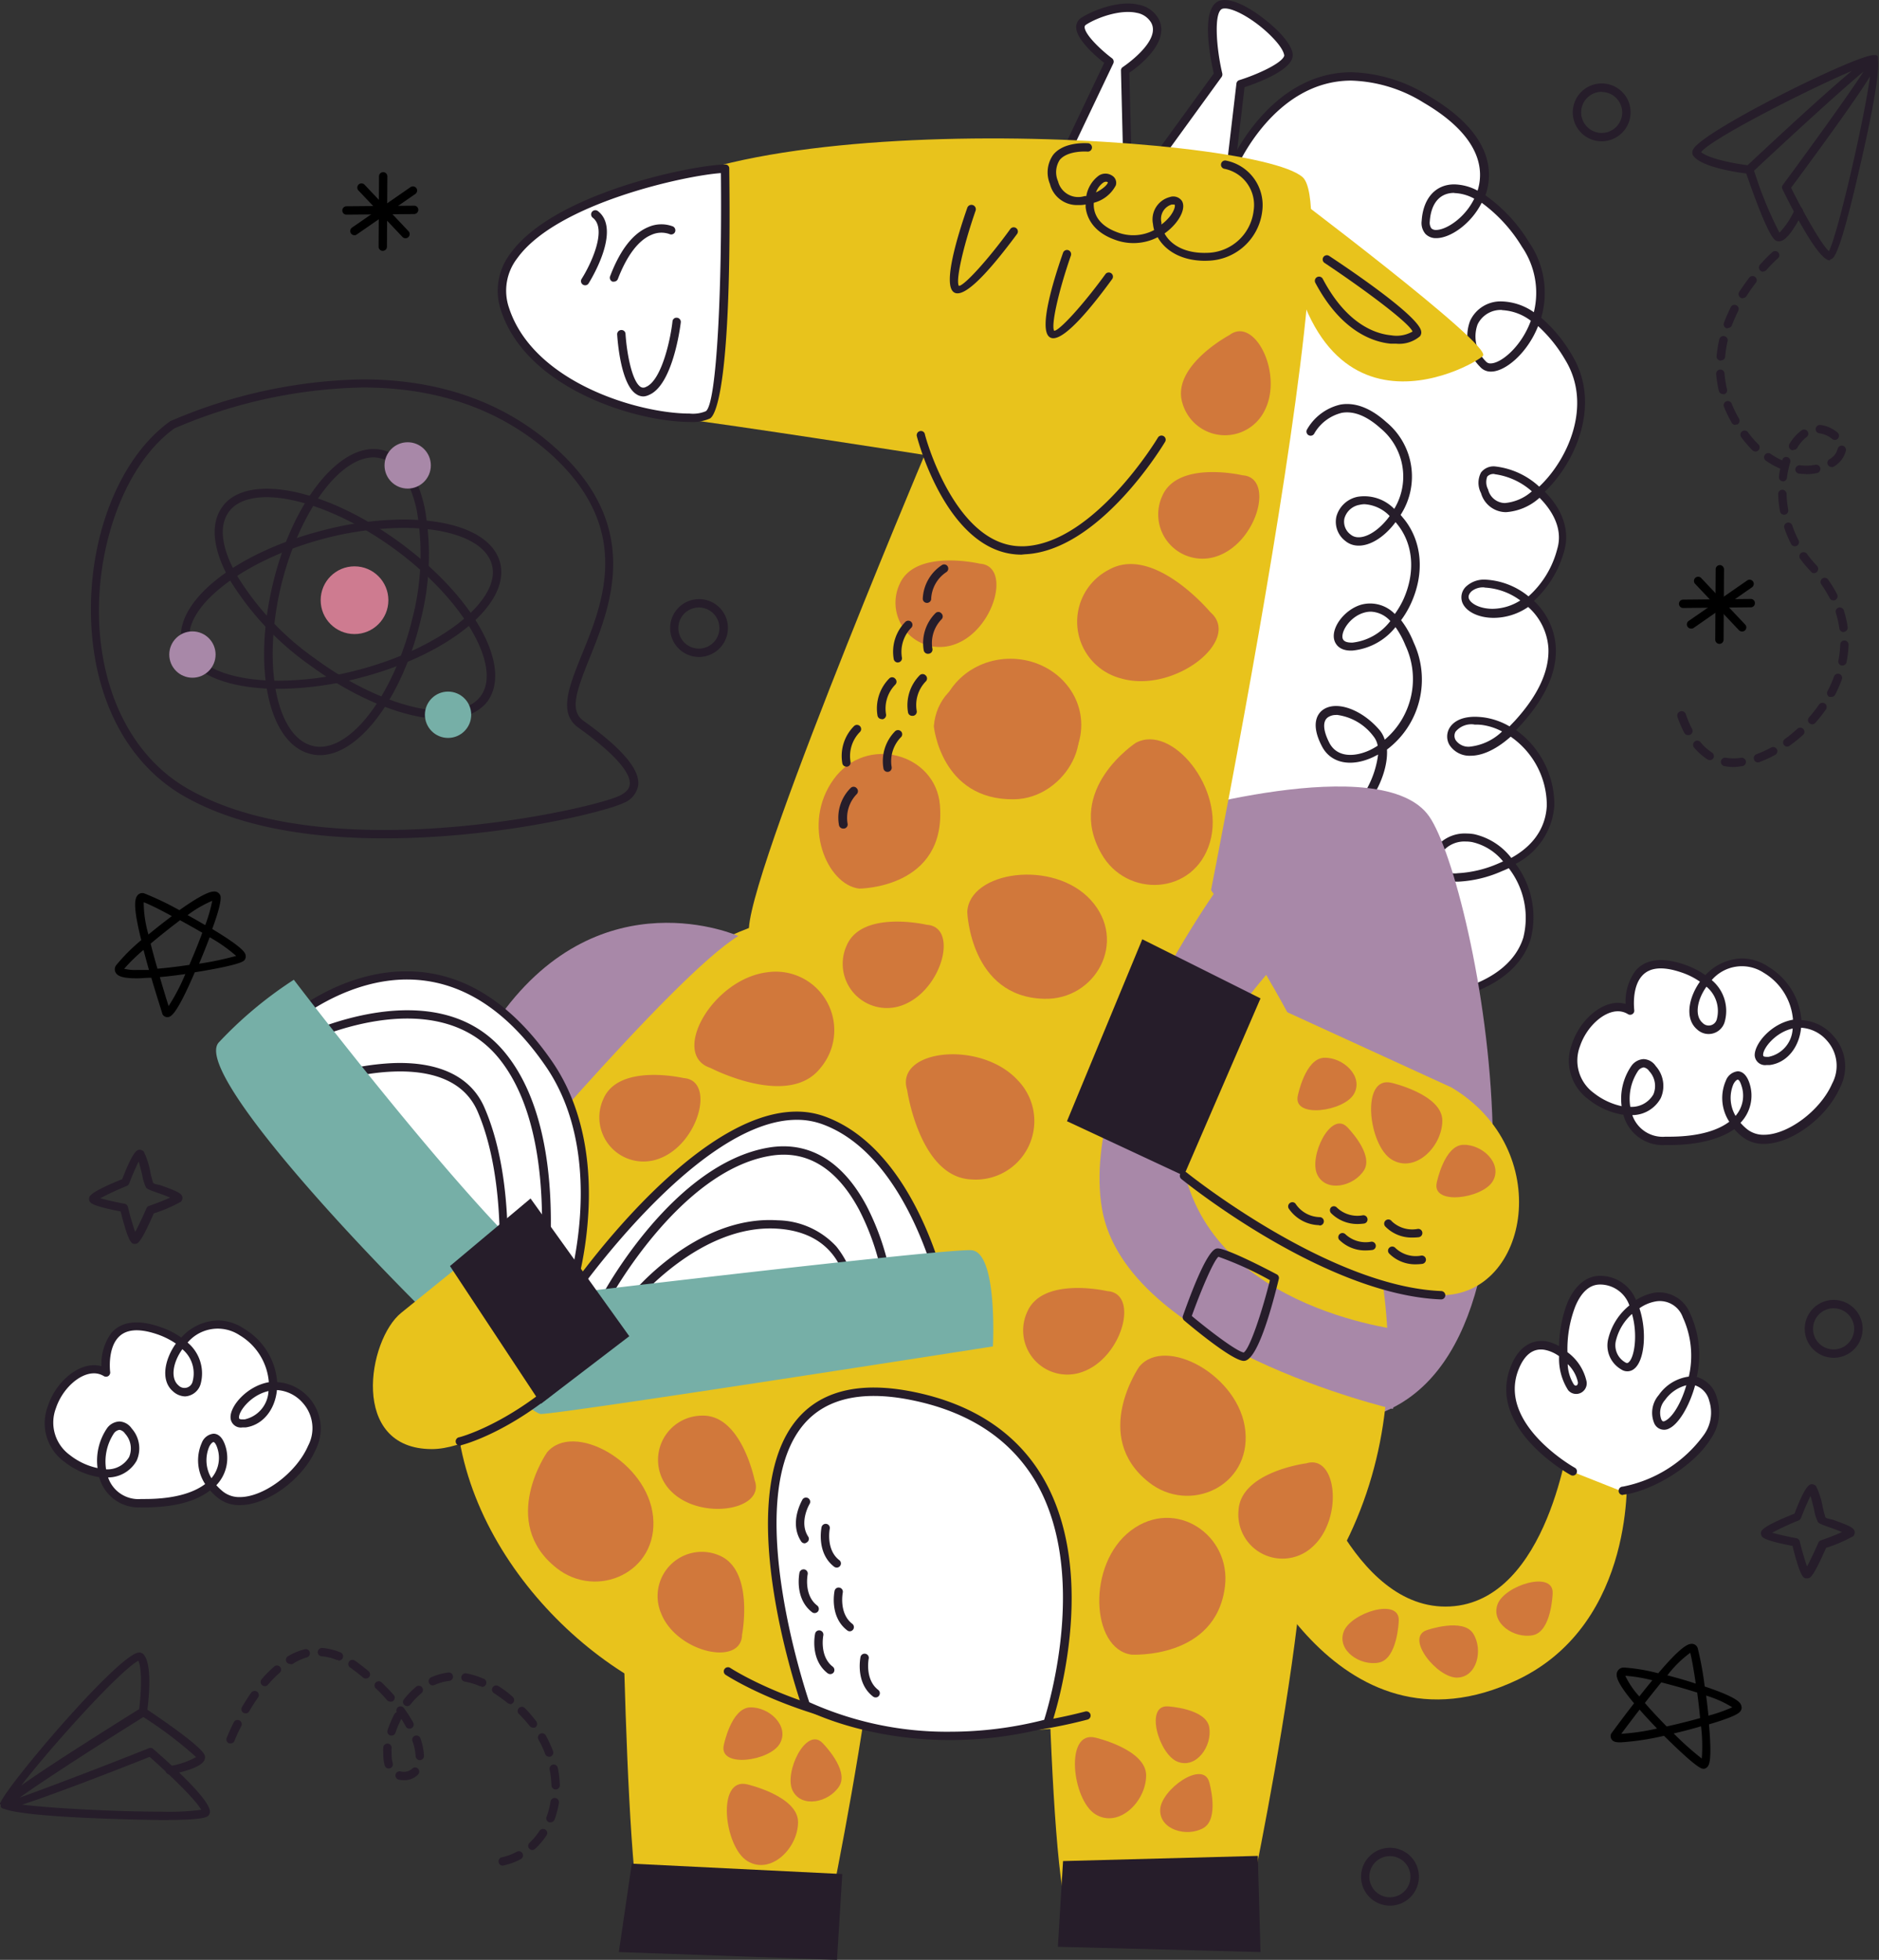 <svg xmlns="http://www.w3.org/2000/svg" viewBox="0 0 224.78 234.38"><rect x="0" y="0" width="224.78" height="234.38" fill="#333333" stroke="none"/><defs><style>.cls-1{fill:#261d2a;}.cls-2{fill:#fff;}.cls-3{fill:#ce7b90;}.cls-4{fill:#76afa7;}.cls-5{fill:#a888a8;}.cls-6{fill:#e8c31c;}.cls-7{fill:#d1783b;}</style></defs><g id="Слой_2" data-name="Слой 2"><g id="OBJECTS"><path class="cls-1" d="M46,100.26c-10.06,0-18.13-1.7-24-5.05C15.44,91.44,11.39,84,10.92,74.69c-.51-10.14,3.28-19.92,9.45-24.32a60.64,60.64,0,0,1,23-5c9.33,0,17.15,2.8,23.22,8.33,10.26,9.32,6.46,18.78,3.94,25-1.6,4-2.42,6.3-.72,7.51,4.55,3.25,6.69,5.75,6.55,7.63A2.75,2.75,0,0,1,74.66,96C72.69,97,59.92,100.26,46,100.26ZM43.4,46.34a59.73,59.73,0,0,0-22.53,4.89c-5.73,4.1-9.44,13.75-9,23.41.45,8.92,4.32,16.1,10.62,19.7,5.71,3.27,13.62,4.92,23.5,4.92,13.08,0,26.05-3.06,28.17-4.12.75-.37,1.14-.82,1.18-1.37.08-1-.92-3-6.14-6.74-2.42-1.72-1.18-4.8.38-8.69C72.19,72,75.69,63.26,66,54.41,60.06,49.05,52.47,46.34,43.4,46.34Z"/><path class="cls-1" d="M83.61,78.57h0a3.46,3.46,0,1,1,2.47-5.9,3.42,3.42,0,0,1,1,2.45A3.47,3.47,0,0,1,83.61,78.57Zm0-5.92a2.46,2.46,0,0,0,0,4.92l0,.5v-.5a2.46,2.46,0,0,0,2.45-2.45,2.46,2.46,0,0,0-2.44-2.47Z"/><path class="cls-1" d="M191.61,16.9h0A3.46,3.46,0,1,1,194.06,11a3.39,3.39,0,0,1,1,2.45A3.47,3.47,0,0,1,191.61,16.9Zm0-5.92a2.46,2.46,0,0,0,0,4.92l0,.5v-.5a2.46,2.46,0,0,0,2.45-2.45A2.46,2.46,0,0,0,191.62,11Z"/><path class="cls-1" d="M219.35,162.38h0a3.46,3.46,0,1,1,2.47-5.89,3.43,3.43,0,0,1,1,2.44A3.47,3.47,0,0,1,219.35,162.38Zm0-5.92a2.46,2.46,0,0,0,0,4.92v0a2.46,2.46,0,0,0,0-4.92Z"/><path class="cls-1" d="M166.27,227.9h0a3.46,3.46,0,1,1,3.47-3.44A3.46,3.46,0,0,1,166.26,227.9Zm0-5.92a2.46,2.46,0,0,0,0,4.92v0a2.46,2.46,0,0,0,0-4.92Z"/><path d="M20,121.64a.64.64,0,0,1-.58-.39c0-.08-.64-2-1.32-4.32-.63,0-1.2.07-1.69.07-1.57,0-2.32-.2-2.58-.7a.8.8,0,0,1,.07-.87,22.22,22.22,0,0,1,3-3c-1-4-.79-4.92-.46-5.34a.74.74,0,0,1,.84-.24,36.06,36.06,0,0,1,4.18,2c3.14-2.23,3.9-2.23,4.16-2.23a.74.74,0,0,1,.77.59c0,.19.15.76-1,3.89,3.93,2.37,4,2.93,4,3.24a.65.65,0,0,1-.2.54c-.59.53-4.57,1.19-5.89,1.4C21,121.64,20.38,121.64,20,121.64Zm-.88-4.79c.43,1.49.83,2.78,1.05,3.47a24.44,24.44,0,0,0,2-3.83C21.12,116.64,20.09,116.77,19.15,116.85Zm-4.29-1a5.44,5.44,0,0,0,1.58.15c.41,0,.88,0,1.41,0-.24-.85-.46-1.66-.65-2.4A21.27,21.27,0,0,0,14.86,115.85Zm3.19-3c.23.91.5,1.93.82,3,1.14-.1,2.45-.25,3.81-.46.55-1.27,1.1-2.61,1.55-3.84-.84-.49-1.75-1-2.66-1.5C20.42,110.9,19.19,111.87,18.05,112.83Zm7.05-.73c-.37,1-.81,2.08-1.25,3.13a36.46,36.46,0,0,0,4.43-.93A18.67,18.67,0,0,0,25.1,112.1Zm-7.88-4.19a13.94,13.94,0,0,0,.57,3.83c.92-.76,1.88-1.51,2.8-2.2C19.12,108.77,17.86,108.15,17.22,107.91Zm5.25,1.51c.73.4,1.44.81,2.11,1.2a18,18,0,0,0,.84-2.91A13.76,13.76,0,0,0,22.47,109.42Z"/><path d="M203.79,211.52l-.13,0c-.78-.16-3.65-3-4.6-3.93a32.25,32.25,0,0,1-5.14.78c-.45,0-.94,0-1.16-.41a.66.66,0,0,1,0-.65c.05-.07,1.22-1.68,2.72-3.61-2.12-2.53-2.23-3.32-2-3.79a.81.81,0,0,1,.76-.48h.13a22.28,22.28,0,0,1,4,.68c2.64-3.1,3.51-3.52,4-3.52a.74.74,0,0,1,.73.54,39,39,0,0,1,.83,4.56c4.14,1.39,4.31,2,4.39,2.35a.69.69,0,0,1-.17.67c-.13.15-.52.57-3.71,1.51.39,4.45,0,4.89-.2,5.1a.66.66,0,0,1-.48.22Zm-3.57-4.21a36.18,36.18,0,0,0,3.36,3,19.9,19.9,0,0,0-.09-3.86C202.46,206.76,201.33,207.05,200.22,207.31Zm-4.08-2.85c-.95,1.23-1.75,2.3-2.19,2.89a26.6,26.6,0,0,0,4.28-.63C197.47,205.93,196.76,205.17,196.14,204.46Zm.63-.8c.75.87,1.65,1.83,2.61,2.81,1.36-.3,2.76-.65,4-1-.09-1-.21-2-.35-3.05-1.35-.43-2.86-.86-4.3-1.22C198.15,201.93,197.48,202.75,196.77,203.66Zm7.33-.88c.11.82.2,1.63.28,2.4a19.05,19.05,0,0,0,2.85-1A13.08,13.08,0,0,0,204.1,202.78Zm-9.67-2.37a9.81,9.81,0,0,0,1.68,2.47c.55-.7,1.07-1.35,1.56-1.93A18.45,18.45,0,0,0,194.43,200.41Zm5-.06c1.16.3,2.33.63,3.43,1-.24-1.65-.48-3-.66-3.69A13.48,13.48,0,0,0,199.47,200.35Z"/><path class="cls-1" d="M19.31,217.66c-.18,0-15.84-.17-18.8-1.33a.65.65,0,0,1-.21-.06.41.41,0,0,1-.11-.07h0a.58.58,0,0,1-.1-.12s0,0,0-.05h0a.23.23,0,0,1,0-.11.34.34,0,0,1,0-.14H0v0a.52.52,0,0,1,0-.11.55.55,0,0,1,.08-.15c1.24-2.59,14.28-17.89,16.57-17.89a.7.7,0,0,1,.54.24c1.14,1.36.52,6,.39,7a.48.48,0,0,1-.23.35c-4.82,3-12,7.6-15,9.76C5.68,213.8,13,211,17.82,209.07a.5.5,0,0,1,.51.09c7.39,6.47,6.88,7.48,6.71,7.81S24.69,217.66,19.31,217.66ZM2.65,215.82c3.46.43,11,.84,16.66.84a29.74,29.74,0,0,0,4.75-.22c-.48-1-3.4-3.89-6.16-6.33C15.83,210.94,6.85,214.47,2.65,215.82Zm13.9-17.2c-.85.37-3.85,3.16-8.24,8.07-2.44,2.72-4.46,5.15-5.76,6.83,3.22-2.28,9-5.94,14.09-9.12C16.91,202.42,17,199.56,16.55,198.62Z"/><path class="cls-1" d="M20.35,212.21a.5.5,0,0,1-.09-1,9.29,9.29,0,0,0,3.2-1.08A48.21,48.21,0,0,0,17,205.25a.5.5,0,0,1-.14-.69.51.51,0,0,1,.7-.14c2.49,1.67,6.7,4.61,6.94,5.54a.82.82,0,0,1-.12.66c-.55.87-3.13,1.43-3.9,1.58Z"/><path class="cls-1" d="M218.9,31.14c-1.21,0-3.75-4.63-5.67-8.51a.49.49,0,0,1,.05-.52c3.12-4.22,7.76-10.62,9.65-13.55-2.78,2.3-9.17,8.17-13.35,12.09a.49.49,0,0,1-.4.13c-.93-.1-5.6-.71-6.62-2.16a.72.72,0,0,1,0-.77c1.15-2.2,19.4-11.26,21.58-11.26h.21l.09,0h0a.41.41,0,0,1,.11.07h0a.08.08,0,0,1,0,0,.53.53,0,0,1,.1.12h0a.34.34,0,0,1,0,.12.37.37,0,0,1,0,.18c.22,1.44-.55,6-2.29,13.45-2.37,10.27-3,10.41-3.4,10.49Zm-4.64-8.68c1.65,3.29,3.71,6.88,4.53,7.58,1.06-2,4.23-15.8,4.92-20.9C222.48,11.12,219.84,14.93,214.26,22.46ZM203.5,18.19c.78.71,3.58,1.32,5.56,1.57,4.41-4.13,9.44-8.76,12.47-11.28C216.21,10.74,204.68,16.61,203.5,18.19Z"/><path class="cls-1" d="M212.82,28.86a.84.84,0,0,1-.4-.1c-.84-.47-2.59-5.3-3.56-8.13a.5.5,0,1,1,.94-.33,46.77,46.77,0,0,0,3.07,7.53A9.5,9.5,0,0,0,214.72,25a.51.51,0,0,1,.67-.23.5.5,0,0,1,.23.67c-.34.71-1.54,3.06-2.53,3.37A.93.93,0,0,1,212.82,28.86Z"/><path class="cls-1" d="M16.13,148.76c-.37,0-.72,0-1.7-3.88-3.28-.63-3.57-1-3.67-1.15a.67.67,0,0,1-.09-.5c.06-.21.2-.7,3.95-2.21,1.35-3.52,1.81-3.52,2.12-3.52a.7.7,0,0,1,.47.24,9.65,9.65,0,0,1,.79,2.52c.1.42.23.93.3,1.15s.63.24,1,.37c1.93.7,2.43.93,2.52,1.39a.65.65,0,0,1-.18.55,17.62,17.62,0,0,1-3.24,1.39c-1.59,3.62-1.93,3.64-2.23,3.65ZM12,143.3c.66.19,1.86.47,2.9.66a.51.51,0,0,1,.4.37,30.27,30.27,0,0,0,.87,3c.36-.65.91-1.81,1.36-2.84a.51.51,0,0,1,.29-.27c.89-.31,1.9-.7,2.53-1-.44-.18-1-.4-1.43-.54-1.1-.39-1.31-.48-1.45-.66a5.67,5.67,0,0,1-.47-1.57c-.11-.41-.27-1.06-.41-1.54-.32.62-.78,1.69-1.14,2.63a.53.53,0,0,1-.28.29A33.19,33.19,0,0,0,12,143.3Z"/><path class="cls-1" d="M216.13,188.76c-.37,0-.72,0-1.7-3.88-3.28-.63-3.57-1-3.67-1.15a.67.67,0,0,1-.09-.5c.06-.21.2-.7,4-2.21,1.35-3.52,1.81-3.52,2.12-3.52a.7.7,0,0,1,.47.24,9.65,9.65,0,0,1,.79,2.52c.1.42.23.93.3,1.15s.63.24,1,.37c1.93.7,2.43.93,2.52,1.39a.65.65,0,0,1-.18.55,17.62,17.62,0,0,1-3.24,1.39c-1.59,3.62-1.93,3.64-2.23,3.65ZM212,183.3c.66.19,1.86.47,2.9.66a.51.51,0,0,1,.4.37,30.27,30.27,0,0,0,.87,3c.36-.65.91-1.81,1.36-2.84a.51.51,0,0,1,.29-.27c.89-.31,1.9-.7,2.53-1-.44-.18-1-.4-1.43-.54-1.1-.39-1.31-.48-1.45-.66a5.67,5.67,0,0,1-.47-1.57c-.11-.41-.27-1.06-.41-1.54-.32.62-.78,1.69-1.14,2.63a.53.53,0,0,1-.28.29A33.19,33.19,0,0,0,212,183.3Z"/><path class="cls-2" d="M12.68,164.18s-1-7.49,6.23-5.07S23.77,168.39,21,166s2.41-10.3,7.92-6.76,4.29,10.42.37,10.93,2.37-8,7.3-2.75-5.83,14.85-10.23,11.32-1-9.21.1-5.74-1.8,6.86-9.6,6.73-4.26-12.15-1.53-8.65-1.8,7.44-7.31,3.32S8.82,161.81,12.68,164.18Z"/><path class="cls-1" d="M17.32,180.27h-.45a4.88,4.88,0,0,1-5-3.61,9.06,9.06,0,0,1-4.13-1.81,5.71,5.71,0,0,1-2-6.73c.9-2.72,3.32-4.85,5.49-4.85a3.44,3.44,0,0,1,.91.12,6.21,6.21,0,0,1,1.2-4c1.19-1.35,3.13-1.61,5.72-.73a9.57,9.57,0,0,1,2.62,1.3,6.14,6.14,0,0,1,4.4-2.05,5.78,5.78,0,0,1,3.13,1,8.15,8.15,0,0,1,3.95,6.38,5.57,5.57,0,0,1,4.61,8.07C36.22,176.9,32,180,28.7,180h0a4.09,4.09,0,0,1-2.64-.87,7.13,7.13,0,0,1-.93-.89C23.41,179.59,20.73,180.27,17.32,180.27Zm-4.39-3.58a3.83,3.83,0,0,0,3.95,2.58h.44c3.93,0,6.07-.92,7.22-1.79a5.18,5.18,0,0,1-.4-4.93,1.69,1.69,0,0,1,1.4-1.09c.37,0,1,.18,1.41,1.43a4.7,4.7,0,0,1-1.07,4.73,6.61,6.61,0,0,0,.81.77,3.13,3.13,0,0,0,2,.65h0c2.88,0,6.77-2.92,8.16-6.12a4.52,4.52,0,0,0-.61-5.12,4.46,4.46,0,0,0-3.11-1.56c-.24,2.4-1.73,4.2-3.76,4.47l-.38,0h0a1.23,1.23,0,0,1-1.41-1.18c-.06-1.41,2-3.78,4.58-4.23a7.19,7.19,0,0,0-3.5-5.62,4.74,4.74,0,0,0-6.22.88A4.81,4.81,0,0,1,24,165.52,2.06,2.06,0,0,1,22.14,167h0a2.25,2.25,0,0,1-1.45-.61c-1.51-1.29-1-3.82.35-5.71a9.4,9.4,0,0,0-2.29-1.13c-2.18-.73-3.74-.59-4.65.45-1.25,1.42-.93,4.06-.92,4.08a.51.51,0,0,1-.23.49.51.51,0,0,1-.53,0,2.25,2.25,0,0,0-1.19-.33c-1.74,0-3.78,1.87-4.54,4.17A4.8,4.8,0,0,0,8.34,174a8.06,8.06,0,0,0,3.33,1.57,6.87,6.87,0,0,1,1.16-4.8A1.92,1.92,0,0,1,14.3,170a1.87,1.87,0,0,1,1.45.83,3.58,3.58,0,0,1,.6,3.85A3.94,3.94,0,0,1,12.93,176.69Zm12.61-4.23c-.09,0-.31.15-.51.55a4.17,4.17,0,0,0,.26,3.77,3.7,3.7,0,0,0,.71-3.6C25.83,172.65,25.63,172.46,25.54,172.46ZM14.3,171a1,1,0,0,0-.7.46,6.12,6.12,0,0,0-.91,4.26,3,3,0,0,0,2.76-1.48,2.63,2.63,0,0,0-.49-2.79A1,1,0,0,0,14.3,171Zm17.82-4.64c-2.1.47-3.56,2.39-3.53,3.17,0,.09,0,.22.41.22h.25A3.63,3.63,0,0,0,32.12,166.34Zm-10.31-5c-1.18,1.64-1.41,3.51-.47,4.31a1,1,0,0,0,1.71-.48A3.76,3.76,0,0,0,21.81,161.35Z"/><path class="cls-2" d="M195,120.84s-1-7.49,6.22-5.06,4.86,9.28,2.11,6.93,2.41-10.3,7.93-6.76,4.28,10.42.37,10.93,2.37-8,7.29-2.75-5.83,14.85-10.23,11.32-1-9.21.1-5.75-1.79,6.87-9.6,6.74-4.25-12.15-1.52-8.65-1.81,7.44-7.31,3.32S191.15,118.48,195,120.84Z"/><path class="cls-1" d="M199.66,136.94h-.46a4.88,4.88,0,0,1-5-3.62,8.87,8.87,0,0,1-4.13-1.81,5.71,5.71,0,0,1-2-6.72c.91-2.72,3.32-4.86,5.49-4.86a3.39,3.39,0,0,1,.91.13,6.15,6.15,0,0,1,1.21-4c1.18-1.35,3.12-1.61,5.72-.74a10.27,10.27,0,0,1,2.61,1.3,6.18,6.18,0,0,1,4.4-2,5.74,5.74,0,0,1,3.14,1,8.18,8.18,0,0,1,3.95,6.38,5.36,5.36,0,0,1,3.81,1.88,5.43,5.43,0,0,1,.8,6.19c-1.56,3.58-5.8,6.73-9.08,6.73h0a4.07,4.07,0,0,1-2.63-.87,6.06,6.06,0,0,1-.93-.89C205.74,136.25,203.06,136.94,199.66,136.94Zm-4.39-3.58a3.84,3.84,0,0,0,3.95,2.58h.44c3.92,0,6.06-.92,7.21-1.79a5.18,5.18,0,0,1-.4-4.93,1.7,1.7,0,0,1,1.41-1.1c.36,0,1,.19,1.41,1.44a4.69,4.69,0,0,1-1.08,4.72,6,6,0,0,0,.81.78,3.15,3.15,0,0,0,2,.65h0c2.88,0,6.77-2.92,8.16-6.13a4.49,4.49,0,0,0-.61-5.11,4.42,4.42,0,0,0-3.11-1.56c-.23,2.39-1.73,4.2-3.76,4.46l-.38,0h0a1.24,1.24,0,0,1-1.41-1.18c0-1.42,2-3.79,4.58-4.24a7.19,7.19,0,0,0-3.49-5.61,4.76,4.76,0,0,0-6.23.87,4.8,4.8,0,0,1,1.55,5,2,2,0,0,1-3.3.9c-1.52-1.29-1-3.82.34-5.71a8.74,8.74,0,0,0-2.29-1.13c-2.18-.73-3.74-.59-4.65.45-1.25,1.41-.92,4-.92,4.08a.48.48,0,0,1-.22.48.5.5,0,0,1-.54,0,2.26,2.26,0,0,0-1.19-.34c-1.74,0-3.77,1.88-4.54,4.18a4.8,4.8,0,0,0,1.66,5.6,8.21,8.21,0,0,0,3.32,1.57,6.93,6.93,0,0,1,1.16-4.8,1.92,1.92,0,0,1,1.47-.83,1.83,1.83,0,0,1,1.45.83,3.56,3.56,0,0,1,.6,3.84A3.91,3.91,0,0,1,195.27,133.36Zm12.61-4.24c-.09,0-.32.15-.52.55a4.22,4.22,0,0,0,.26,3.78,3.68,3.68,0,0,0,.71-3.6C208.17,129.32,208,129.12,207.88,129.12Zm-11.25-1.47a1,1,0,0,0-.69.45,6,6,0,0,0-.91,4.27,3,3,0,0,0,2.76-1.49,2.6,2.6,0,0,0-.5-2.78A1,1,0,0,0,196.63,127.65ZM214.45,123c-2.09.47-3.56,2.39-3.53,3.16,0,.1,0,.23.41.23l.25,0A3.59,3.59,0,0,0,214.45,123Zm-10.31-5c-1.18,1.65-1.41,3.52-.47,4.32a1,1,0,0,0,1.72-.48A3.78,3.78,0,0,0,204.14,118Z"/><path d="M45.79,30h0a.5.5,0,0,1-.5-.5l.05-8.42a.5.5,0,0,1,.5-.49h0a.5.5,0,0,1,.5.5l-.05,8.41A.5.5,0,0,1,45.79,30Z"/><path d="M42.4,28.13a.49.49,0,0,1-.41-.21.51.51,0,0,1,.12-.7l7-4.84a.51.51,0,0,1,.7.12.5.5,0,0,1-.13.7l-7,4.84A.41.41,0,0,1,42.4,28.13Z"/><path d="M48.5,28.49a.46.46,0,0,1-.36-.16l-5.26-5.55a.5.5,0,1,1,.73-.69l5.25,5.55a.5.5,0,0,1,0,.71A.49.49,0,0,1,48.5,28.49Z"/><path d="M41.45,25.67a.49.49,0,0,1-.5-.49.5.5,0,0,1,.49-.51l8.1-.07h0a.49.49,0,0,1,.5.49.51.51,0,0,1-.49.51l-8.1.07Z"/><path d="M205.69,77h0a.5.5,0,0,1-.5-.5l.05-8.42a.5.5,0,0,1,.5-.5h0a.51.51,0,0,1,.5.51l-.05,8.41A.5.5,0,0,1,205.69,77Z"/><path d="M202.3,75.17a.48.48,0,0,1-.41-.21.5.5,0,0,1,.12-.7l7-4.84a.5.5,0,0,1,.7.12.51.51,0,0,1-.13.7l-6.95,4.84A.47.47,0,0,1,202.3,75.17Z"/><path d="M208.4,75.52a.51.51,0,0,1-.37-.15l-5.25-5.55a.5.5,0,1,1,.73-.69l5.25,5.55a.49.49,0,0,1-.36.84Z"/><path d="M201.35,72.71a.5.5,0,0,1,0-1l8.09-.08h0a.5.5,0,0,1,.5.5.5.5,0,0,1-.5.5l-8.09.08Z"/><path class="cls-1" d="M38.28,90.31a4.32,4.32,0,0,1-1.08-.13c-5-1.16-7-10.06-4.58-20.26C34.8,60.67,40,53.7,44.68,53.7a4.81,4.81,0,0,1,1.07.12c2.44.58,4.24,3,5.07,7a31.34,31.34,0,0,1-.49,13.31C48.15,83.34,43,90.31,38.28,90.31Zm6.4-35.61c-4.18,0-9,6.79-11.08,15.45-2.23,9.49-.52,18,3.83,19.06a3.41,3.41,0,0,0,.85.1c4.17,0,9-6.79,11.08-15.45A30.6,30.6,0,0,0,49.85,61c-.76-3.51-2.29-5.71-4.33-6.19A3.39,3.39,0,0,0,44.68,54.7Z"/><path class="cls-1" d="M53,86c-4.46,0-10.41-2.41-15.92-6.44a34.73,34.73,0,0,1-9.58-10.19c-2.06-3.63-2.38-6.74-.9-8.76,1-1.42,2.87-2.16,5.32-2.16,4.46,0,10.4,2.4,15.91,6.43,8.89,6.52,13.5,14.84,10.49,19C57.25,85.26,55.41,86,53,86ZM31.89,59.46c-2.11,0-3.68.6-4.51,1.75-1.24,1.68-.89,4.41,1,7.67a33.49,33.49,0,0,0,9.31,9.88C42.9,82.61,48.78,85,53,85c2.11,0,3.67-.61,4.51-1.76,2.59-3.54-2.11-11.57-10.27-17.55C42,61.85,36.08,59.46,31.89,59.46Z"/><path class="cls-1" d="M33.36,82.38c-6.41,0-10.74-1.93-11.58-5.15-1.29-4.93,6-11,16.72-13.77a39.14,39.14,0,0,1,9.74-1.33c6.4,0,10.73,1.92,11.58,5.15,1.29,4.93-6.06,11-16.72,13.77A39.14,39.14,0,0,1,33.36,82.38ZM48.24,63.13a38.53,38.53,0,0,0-9.49,1.29C29,67,21.64,72.73,22.75,77c.71,2.72,4.77,4.41,10.61,4.41a38.53,38.53,0,0,0,9.49-1.29c9.78-2.56,17.11-8.31,16-12.56C58.14,64.81,54.07,63.13,48.24,63.13Z"/><circle class="cls-3" cx="42.41" cy="71.78" r="4.05"/><circle class="cls-4" cx="53.6" cy="85.48" r="2.77"/><circle class="cls-5" cx="48.77" cy="55.66" r="2.77"/><circle class="cls-5" cx="23.02" cy="78.28" r="2.77"/><path class="cls-2" d="M147.45,20s7.23-17.4,23.14-8.08-.37,20.2,0,14.61,6.5-5.59,11.92,2.8-3.06,16.62-5.06,14.29c-4.75-5.54,3.3-12,10.16-.93,6.06,9.79-7.46,23.07-10,16.08-2.25-6.14,11.19,0,9.09,7-3.39,11.27-13.85,7.46-11,4.66s16.69,4.21,5.83,16.08c-7.46,8.16-11.42-1.16-4.2-.23s13,13.13,2.1,17.48-9-4.43-3.26-3.5,12.35,14.22-.93,18.42c-17.25,5.44-14.8-10.41-10.46-7s7.59,18.34-5.42,21.13-22,8.39-23.49-22.06S147.45,20,147.45,20Z"/><path class="cls-1" d="M147.34,135.56c-7.75,0-11.1-7-12-24.84C134,80.56,146.83,20.46,147,19.86c.08-.2,4.77-11.22,14.69-11.22a18.39,18.39,0,0,1,9.19,2.81c7.81,4.58,7.74,9.28,6.82,11.91A18.85,18.85,0,0,1,182.93,29a10.65,10.65,0,0,1,1.44,9A17.32,17.32,0,0,1,188,42.38c3.66,5.91.43,13-3.2,16.42,2.18,2.18,3,4.73,2.33,7.06a12.55,12.55,0,0,1-3.63,6,8.3,8.3,0,0,1,2.61,5.45c.19,3-1.23,6.17-4.22,9.44l-.53.56a11,11,0,0,1,4.58,9,8.48,8.48,0,0,1-4.63,7,10.6,10.6,0,0,1,1.8,9c-.66,2.15-2.53,5-7.73,6.69a22.74,22.74,0,0,1-6.34,1.17c.24,3.14-.16,11-9.58,13-1.29.28-2.54.58-3.74.88A37.77,37.77,0,0,1,147.34,135.56ZM161.65,9.64c-9.26,0-13.69,10.41-13.74,10.51-.1.52-12.95,60.49-11.53,90.53,1,19.82,5.07,23.88,11,23.88a36.88,36.88,0,0,0,8.17-1.41c1.21-.29,2.47-.6,3.76-.88,8.75-1.87,9-9.19,8.79-12-4.82-.28-6.95-3.25-6.92-6.15,0-2,1.07-3.46,2.45-3.46a2.47,2.47,0,0,1,1.52.59c1.85,1.45,3.36,4.64,3.85,8a21.86,21.86,0,0,0,6.15-1.12c3.78-1.2,6.23-3.28,7.08-6a9.71,9.71,0,0,0-1.74-8.3c-.26.12-.53.24-.81.35a14.59,14.59,0,0,1-5.26,1.26h0c-2,0-2.74-.83-3-1.33a2.39,2.39,0,0,1,.11-2.43,4.39,4.39,0,0,1,3.88-2,5.94,5.94,0,0,1,.93.08,7.78,7.78,0,0,1,4.45,2.84c3.36-1.85,4.17-4.42,4.25-6.28a10,10,0,0,0-4.32-8.22c-2.11,1.87-3.76,2.28-4.79,2.28h0a2.85,2.85,0,0,1-2.54-1.3,2,2,0,0,1,0-2c.3-.51,1.08-1.36,3.08-1.36a9.56,9.56,0,0,1,1,.07,8.44,8.44,0,0,1,3.11,1.08l.65-.68c2.8-3.07,4.13-6,4-8.7a7.22,7.22,0,0,0-2.42-4.9,7.33,7.33,0,0,1-4.12,1.3c-1.81,0-3.31-.73-3.75-1.82a1.77,1.77,0,0,1,.53-2,3.15,3.15,0,0,1,2.23-.75,8.85,8.85,0,0,1,5.15,2,11.4,11.4,0,0,0,3.44-5.67c.81-2.7-1-5-2.12-6.12a6.66,6.66,0,0,1-4,1.72,3.11,3.11,0,0,1-3-2.28,2.64,2.64,0,0,1,0-2.46,1.89,1.89,0,0,1,1.67-.73,9.29,9.29,0,0,1,5.29,2.42c3.39-3.18,6.46-9.76,3.08-15.22A17,17,0,0,0,184,39c-1.29,3.24-3.91,5.44-5.63,5.44h0a1.68,1.68,0,0,1-1.32-.58,5.16,5.16,0,0,1-1.18-5.5,4,4,0,0,1,3.81-2.31,7,7,0,0,1,3.81,1.29,9.72,9.72,0,0,0-1.42-7.82,18.13,18.13,0,0,0-4.82-5.27c-1.28,2.55-3.76,4.23-5.43,4.23h0a1.73,1.73,0,0,1-1.3-.51,2,2,0,0,1-.45-1.55c.17-2.7,1.66-4.37,3.9-4.37a6.19,6.19,0,0,1,2.79.75c.74-2.34.57-6.41-6.45-10.52A17.29,17.29,0,0,0,161.65,9.64Zm1.94,102c-.8,0-1.44,1.08-1.45,2.47,0,2.22,1.5,4.82,5.8,5.13-.47-3-1.85-6-3.45-7.22A1.45,1.45,0,0,0,163.59,111.65Zm11.75-11a3.37,3.37,0,0,0-3,1.53,1.41,1.41,0,0,0-.11,1.43,2.36,2.36,0,0,0,2.16.83,13.93,13.93,0,0,0,4.89-1.18l.53-.23a6.64,6.64,0,0,0-3.69-2.31A4.08,4.08,0,0,0,175.34,100.64Zm1-14a2.45,2.45,0,0,0-2.21.86,1,1,0,0,0,0,1,1.86,1.86,0,0,0,1.67.8,6.55,6.55,0,0,0,3.89-1.82,7.15,7.15,0,0,0-2.46-.79A6,6,0,0,0,176.38,86.66Zm1.23-16.39a2.18,2.18,0,0,0-1.54.47c-.47.46-.34.79-.3.9.24.58,1.31,1.19,2.83,1.19a6.32,6.32,0,0,0,3.31-1A7.85,7.85,0,0,0,177.61,70.27Zm1.2-13.56a1,1,0,0,0-.85.3,1.86,1.86,0,0,0,.1,1.55,2.1,2.1,0,0,0,2,1.62,5.59,5.59,0,0,0,3.23-1.4A8.37,8.37,0,0,0,178.81,56.71Zm.89-19.62a3.07,3.07,0,0,0-2.9,1.73,4.2,4.2,0,0,0,1,4.43.68.68,0,0,0,.56.23h0c1.25,0,3.68-2,4.81-5.1A6.21,6.21,0,0,0,179.7,37.09Zm-5.71-14c-1.71,0-2.77,1.25-2.91,3.43a1.2,1.2,0,0,0,.19.81.78.78,0,0,0,.57.19h0c1.2,0,3.43-1.42,4.56-3.74A5.29,5.29,0,0,0,174,23.09Z"/><path class="cls-1" d="M156.1,100.51c-2.57,0-5.19-1.34-7.55-4a.49.49,0,0,1,0-.7.48.48,0,0,1,.7,0c5.38,6,10,3.11,11.78,1.59a11.43,11.43,0,0,0,3.83-7.16l-.57.29c-2.66,1.25-5.07.76-6.13-1.24-1.52-2.88-.41-4.06.14-4.43,1.62-1.1,4.64,0,6.73,2.45a3.28,3.28,0,0,1,.62,1.15,9.47,9.47,0,0,0,2.48-11.27A10.47,10.47,0,0,0,166.94,75a7.51,7.51,0,0,1-5.12,2.8c-1.78.1-2.17-1-2.24-1.42-.25-1.51,1.38-3.53,3.28-4.07a4.1,4.1,0,0,1,4,1.12,10.71,10.71,0,0,0,1-1.69c1.48-3.24,1.23-6.61-.67-9l-.24-.3c-.14.19-.28.36-.43.54-1.87,2.17-4.15,2.88-5.56,1.73a2.88,2.88,0,0,1-1.09-2.94,3.3,3.3,0,0,1,2.55-2.36,5,5,0,0,1,4.37,1.45,7.49,7.49,0,0,0-1.64-9.64c-1.64-1.47-3.19-2.1-4.63-1.85a5.23,5.23,0,0,0-3.27,2.43.5.5,0,1,1-.87-.48,6.19,6.19,0,0,1,4-2.94c1.75-.29,3.59.42,5.46,2.1a8.44,8.44,0,0,1,1.71,11.1l.45.54c2.14,2.71,2.43,6.47.79,10.05a11.32,11.32,0,0,1-1.18,2,11.1,11.1,0,0,1,1.51,2.68,10.48,10.48,0,0,1-3.2,12.79c.15,2.62-1.46,6.19-4.17,8.55A8.49,8.49,0,0,1,156.1,100.51Zm3.78-15a1.67,1.67,0,0,0-1,.26c-.69.46-.62,1.6.18,3.13,1,1.81,3.2,1.57,4.83.8a7.87,7.87,0,0,0,.92-.52,2.45,2.45,0,0,0-.52-1.14A6.49,6.49,0,0,0,159.88,85.49ZM164,73.15a2.91,2.91,0,0,0-.82.12c-1.61.46-2.71,2.11-2.58,3,.07.42.48.6,1.21.58a6.62,6.62,0,0,0,4.51-2.58A3.31,3.31,0,0,0,164,73.15Zm-.72-12.85a2.56,2.56,0,0,0-.62.07A2.28,2.28,0,0,0,160.83,62a1.9,1.9,0,0,0,.76,1.94c.94.77,2.69.09,4.17-1.62a7.16,7.16,0,0,0,.48-.61A4.54,4.54,0,0,0,163.24,60.3Z"/><path class="cls-6" d="M156.07,173.47s5.59,19.27,17.4,18.65,14.29-20.51,14.29-20.51L194.6,176s1.24,18-13,24.86c-22.1,10.56-32.94-17.4-32.94-17.4Z"/><path class="cls-5" d="M138.67,97.65s26.72-8.08,32.31,0,17.41,66.81-8.39,72.09c-3.85.79-33.25-16.78-33.25-16.78Z"/><path class="cls-6" d="M140.53,100.76s49.41,58.42,10.72,97.11c-13.43,13.43-48.67,8.6-62.92,7.3S55.7,187.61,54.56,168.75c-2.11-35.12,30-64.11,48.68-59C111.85,112.14,140.53,100.76,140.53,100.76Z"/><path class="cls-2" d="M127.57,18.24l5.19-10.87s-4.89-3.65-3.07-4.84,6.77-2.84,8.41-.13-3.5,6-3.5,6l.29,11.79"/><path class="cls-1" d="M134.89,20.72a.5.5,0,0,1-.5-.48l-.29-11.8a.48.48,0,0,1,.23-.43s4.7-3.12,3.35-5.35A2.49,2.49,0,0,0,136,1.54c-2-.45-4.79.58-6.07,1.41a.34.34,0,0,0-.18.28c0,.87,1.9,2.71,3.28,3.74a.51.51,0,0,1,.15.62L128,18.46a.5.5,0,0,1-.91-.43l5-10.51c-1-.79-3.39-2.83-3.35-4.32a1.34,1.34,0,0,1,.64-1.09C130.88,1.16,134,0,136.25.57a3.43,3.43,0,0,1,2.28,1.57C140.2,4.9,136.16,8,135.1,8.69l.29,11.52a.49.49,0,0,1-.48.51Z"/><path class="cls-2" d="M138.06,19.47l7.68-10.58s-1.88-7.78.42-8.35,8.42,4.63,8,6.26-5.7,3.25-5.7,3.25l-1.62,13.81"/><path class="cls-1" d="M146.79,24.36h-.06a.52.52,0,0,1-.44-.56L147.91,10a.49.49,0,0,1,.35-.42c2.07-.64,5.1-2,5.37-2.91,0-.16-.11-.84-1.36-2.14-2-2.1-4.88-3.76-6-3.49s-.76,4.8-.05,7.75a.54.54,0,0,1-.08.41l-7.68,10.58a.51.51,0,0,1-.7.11.5.5,0,0,1-.11-.7L145.2,8.79C144.79,7,143.51.68,146,.06c1.86-.46,5.18,1.93,7,3.77,1.27,1.33,1.81,2.37,1.6,3.1-.47,1.64-4.36,3.05-5.72,3.5l-1.58,13.49A.51.51,0,0,1,146.79,24.36Z"/><path class="cls-6" d="M140.84,126.55s20.9-100,15-105.35S79.61,12,72.1,28s.66,21,8.07,21.9,30.44,4.51,30.44,4.51S87.21,109.84,89.78,112,140.84,126.55,140.84,126.55Z"/><path class="cls-1" d="M122.2,66.33c-8.76,0-12.37-13.57-12.52-14.16a.5.5,0,0,1,.36-.61.48.48,0,0,1,.6.36c0,.14,3.57,13.41,11.57,13.41h.31c8.36-.36,15.91-12.83,16-13a.5.5,0,0,1,.68-.17.49.49,0,0,1,.17.69c-.32.53-7.9,13.05-16.79,13.44Z"/><path class="cls-2" d="M86.74,20.18s.35,28-2.06,29.44S64.11,48.32,60.4,37,82.25,20.21,86.74,20.18Z"/><path class="cls-1" d="M82.5,50.46c-6.35,0-19.49-3.92-22.57-13.34a7.3,7.3,0,0,1,1.15-6.83C66.28,23.06,83,19.7,86.73,19.68a.46.46,0,0,1,.51.49c.33,26.29-1.68,29.52-2.31,29.88A5.19,5.19,0,0,1,82.5,50.46ZM86.24,20.7C81.91,21,66.6,24.33,61.89,30.87a6.33,6.33,0,0,0-1,5.94C63.8,45.75,76.4,49.46,82.5,49.46a4,4,0,0,0,1.93-.28C85.76,48.35,86.39,34.14,86.24,20.7Z"/><path class="cls-1" d="M114.55,35.08a.72.72,0,0,1-.43-.12c-1.37-.89.41-6.71,1.59-10.1a.5.5,0,0,1,1,.33c-1.5,4.31-2.41,8.41-2,9,.62,0,3.47-3.1,6.15-6.8a.5.5,0,1,1,.81.59C119.21,31.29,116.11,35.08,114.55,35.08Z"/><path class="cls-1" d="M126,40.45a.74.74,0,0,1-.42-.12c-1.37-.9.4-6.71,1.59-10.1a.5.5,0,0,1,.63-.31.51.51,0,0,1,.31.64c-1.5,4.31-2.4,8.4-2,9,.62,0,3.47-3.11,6.15-6.8a.5.5,0,0,1,.81.58C130.66,36.66,127.56,40.45,126,40.45Z"/><path class="cls-1" d="M73.45,33.68a.57.57,0,0,1-.18,0A.5.5,0,0,1,73,33c1.19-3.13,2.73-5.1,4.57-5.85a3.88,3.88,0,0,1,2.93-.07.52.52,0,0,1,.25.67.5.5,0,0,1-.67.24h0a2.89,2.89,0,0,0-2.16.1c-1.54.64-2.92,2.46-4,5.26A.5.5,0,0,1,73.45,33.68Z"/><path class="cls-1" d="M70,34.12a.53.53,0,0,1-.27-.08.5.5,0,0,1-.15-.69c1-1.56,3.14-5.92,1.33-7.31a.51.51,0,0,1-.09-.71.51.51,0,0,1,.7-.09c2.9,2.24-.94,8.38-1.1,8.64A.48.48,0,0,1,70,34.12Z"/><path class="cls-1" d="M77,47.41a1.53,1.53,0,0,1-.85-.25C74.24,46,73.87,40.64,73.83,40a.5.5,0,0,1,.47-.53.48.48,0,0,1,.53.47c.13,2.09.73,5.66,1.82,6.34a.63.63,0,0,0,.61,0c1.95-.8,3-6,3.19-7.87A.48.48,0,0,1,81,38a.5.5,0,0,1,.44.56c-.09.76-1,7.5-3.8,8.67A1.83,1.83,0,0,1,77,47.41Z"/><path class="cls-6" d="M153.4,22.39s25.22,18.92,24,20.17S155.1,55.64,153.4,22.39Z"/><path class="cls-6" d="M74.3,178s.33,54.06,3.4,54.5,20.83-.74,20.83-.74,11.63-54.21,4.87-55.19S74.3,178,74.3,178Z"/><path class="cls-6" d="M124.94,175.16s.33,54.06,3.4,54.5,20.83-.74,20.83-.74,11.63-54.21,4.87-55.19S124.94,175.16,124.94,175.16Z"/><path class="cls-5" d="M147.29,103.94S129,128.1,131.83,144.57s34.8,23.93,34.8,23.93l1.87-9.32s-23.62-2.18-27-19.89c-2.16-11.19,13.37-26.41,13.37-26.41Z"/><path class="cls-5" d="M88.33,111.94s-16.32-7.3-28.44,9.48-3.26,23.77-3.26,23.77S80.56,116.61,88.33,111.94Z"/><path class="cls-6" d="M173.63,130.05,138,113.73l-8.16,19.34s32,21.83,42.57,21.83S186.06,137.43,173.63,130.05Z"/><polygon class="cls-1" points="150.79 119.4 136.65 112.33 127.64 134.09 141.62 140.61 150.79 119.4"/><path class="cls-2" d="M34.56,122.15s17-15.22,31.08,5c8,11.58,2.49,28,2.49,28S85.84,129.35,98.58,134c10.76,3.93,14.29,20.82,14.29,20.82s-40.12,9.69-46.61,7.45S34.56,122.15,34.56,122.15Z"/><path class="cls-1" d="M69.28,163.12a10.47,10.47,0,0,1-3.18-.36c-6.57-2.27-30.92-38.78-32-40.33a.5.5,0,0,1,.09-.65c.25-.23,6.38-5.62,14.43-5.62,6.61,0,12.46,3.61,17.39,10.73,4.23,6.1,4.7,13.5,4.34,18.64a44,44,0,0,1-1.06,7.1c4.21-5.6,15.83-19.69,26-19.69a9.78,9.78,0,0,1,3.43.6c10.9,4,14.47,20.48,14.61,21.18a.49.49,0,0,1-.37.59C111.67,155.63,80.56,163.12,69.28,163.12ZM35.22,122.25C44,135.4,61.47,160.1,66.43,161.81a9.34,9.34,0,0,0,2.85.31c10.41,0,38.93-6.7,43-7.66-.68-2.74-4.49-16.55-13.87-20a8.85,8.85,0,0,0-3.09-.54c-11.89,0-26.63,21.27-26.78,21.48a.5.5,0,0,1-.89-.44c.06-.16,5.37-16.29-2.42-27.52-4.73-6.84-10.31-10.3-16.57-10.3C42,117.16,36.59,121.15,35.22,122.25Z"/><path class="cls-1" d="M64.4,158.12h-.1a.49.49,0,0,1-.39-.58c0-.21,3.9-21-4.25-31-7.74-9.46-23.16-1.82-23.31-1.74a.52.52,0,0,1-.68-.22.5.5,0,0,1,.23-.67c.16-.08,16.29-8.09,24.53,2,8.45,10.32,4.63,30.93,4.46,31.8A.5.5,0,0,1,64.4,158.12Z"/><path class="cls-1" d="M60.05,154.08h0a.5.5,0,0,1-.45-.55c0-.12,1.19-12.09-2.45-20.57-3.5-8.17-17.57-3.5-17.71-3.45a.5.5,0,1,1-.32-.95A30.72,30.72,0,0,1,47,127.14c5.6-.21,9.43,1.66,11,5.43,3.74,8.72,2.58,20.57,2.52,21.07A.49.49,0,0,1,60.05,154.08Z"/><path class="cls-1" d="M167,41.1c-.22,0-.43,0-.65,0-2-.19-5.87-1.39-9-7.28a.5.5,0,0,1,.89-.47c2.89,5.48,6.36,6.58,8.18,6.75a3.85,3.85,0,0,0,2.56-.45c-.44-1.07-5.72-5-10.53-8.21a.5.5,0,1,1,.56-.83c2.5,1.65,10.7,7.19,11,9a.72.72,0,0,1-.15.61A3.83,3.83,0,0,1,167,41.1Z"/><path class="cls-7" d="M147.06,40.08s-7,3.73-5.6,8.16a5.29,5.29,0,0,0,9.79.93C153.58,44.75,150.09,37.75,147.06,40.08Z"/><path class="cls-7" d="M148.64,56.84s-7.72-1.81-9.59,2.45a5.29,5.29,0,0,0,6.75,7.15C150.47,64.65,152.45,57.09,148.64,56.84Z"/><path class="cls-7" d="M117.21,67.41s-7.72-1.81-9.59,2.44A5.29,5.29,0,0,0,114.37,77C119,75.21,121,67.65,117.21,67.41Z"/><path class="cls-7" d="M81.78,128.93s-7.71-1.8-9.58,2.45a5.28,5.28,0,0,0,6.74,7.15C83.61,136.74,85.6,129.18,81.78,128.93Z"/><path class="cls-7" d="M110.88,110.6s-7.71-1.81-9.58,2.44A5.29,5.29,0,0,0,108,120.2C112.72,118.41,114.7,110.84,110.88,110.6Z"/><path class="cls-7" d="M132.48,154.41s-7.72-1.8-9.58,2.45a5.28,5.28,0,0,0,6.74,7.15C134.31,162.22,136.29,154.66,132.48,154.41Z"/><path class="cls-7" d="M88.77,195.51S90.28,187.73,86,186a5.29,5.29,0,0,0-6.89,7C81,197.65,88.68,199.33,88.77,195.51Z"/><path class="cls-7" d="M156.28,175s-7.86,1-8.12,5.64A5.28,5.28,0,0,0,157,185C160.73,181.66,159.94,173.88,156.28,175Z"/><path class="cls-7" d="M90.27,177s-1.56-7.77-6.21-7.7a5.29,5.29,0,0,0-3.71,9.11C83.92,181.9,91.63,180.57,90.27,177Z"/><path class="cls-7" d="M144.79,73.21s-6.75-8.1-12.13-5.08a7,7,0,0,0,1.43,13C140.48,83,148.64,76.52,144.79,73.21Z"/><path class="cls-7" d="M102.78,106.27s10.48,0,9.66-10c-.51-6.16-8.81-8.47-12.71-3.08S98.93,105.81,102.78,106.27Z"/><path class="cls-7" d="M111.71,86.85s.85,8.86,9.6,8.74c6.18-.08,10.69-8.08,5.55-12.31C120.72,78.23,112.25,80.33,111.71,86.85Z"/><path class="cls-7" d="M115.71,109.07s.35,10.14,9.18,10.38c6.17.18,10.08-6.89,5.6-11.81S115.94,104.18,115.71,109.07Z"/><path class="cls-7" d="M135.87,88.84s-8.49,5.54-4.13,13.23c3,5.37,11.12,5.05,13-1.33S140.18,86.5,135.87,88.84Z"/><path class="cls-7" d="M136.28,163.45s-5.79,8.33,1.14,13.81c4.84,3.84,12.2.52,11.56-6.11S139.4,159.67,136.28,163.45Z"/><path class="cls-7" d="M65.43,173.71s-5.79,8.32,1.14,13.81c4.84,3.83,12.2.51,11.56-6.11S68.55,169.92,65.43,173.71Z"/><path class="cls-7" d="M135.34,197.88s10.12.6,11.2-8.16c.75-6.13-5.92-10.69-11.24-6.69S130.49,197.19,135.34,197.88Z"/><path class="cls-7" d="M108.52,130.36s1.5,10.43,7.67,10.69a7,7,0,0,0,5.6-11.82C117.31,124.31,107,125.52,108.52,130.36Z"/><path class="cls-7" d="M85,127.72s9.34,4.88,13.15,0a7,7,0,0,0-6.32-11.45C85.2,117.06,80.14,126.14,85,127.72Z"/><path class="cls-1" d="M72.48,155.64a.53.53,0,0,1-.24-.06.51.51,0,0,1-.2-.68c.34-.64,8.63-15.77,19.93-17.66,4.82-.8,8.86,1.63,11.71,7a30.66,30.66,0,0,1,2.85,8.31.49.49,0,0,1-.41.57.5.5,0,0,1-.58-.41,29.67,29.67,0,0,0-2.75-8c-2.67-5-6.26-7.22-10.65-6.48-10.82,1.8-19.14,17-19.22,17.15A.51.51,0,0,1,72.48,155.64Z"/><path class="cls-1" d="M102,156.88h0a.5.5,0,0,1-.47-.53c0-.36.46-8.83-8.54-9.41-9.26-.6-16.91,8.73-17,8.82a.49.49,0,1,1-.77-.62c.32-.41,8-9.85,17.82-9.2a9.78,9.78,0,0,1,7,3.12,11.05,11.05,0,0,1,2.43,7.35A.5.5,0,0,1,102,156.88Z"/><path class="cls-4" d="M35.15,117.17s28.95,38,34.22,37.35,44.75-5.29,46.92-5c3.08.44,2.49,11.5,2.49,11.5s-51.51,8.07-54.07,8.08-42.89-39.75-38.53-44.44A48.06,48.06,0,0,1,35.15,117.17Z"/><path class="cls-6" d="M48,157l13.6-11L72.5,161.48S59,173.32,51.66,173.3C41.78,173.29,44,160.22,48,157Z"/><polygon class="cls-1" points="53.83 151.41 64.71 167.88 75.28 159.8 63.47 143.33 53.83 151.41"/><path class="cls-1" d="M114.88,207.62c-16.86,0-27.93-7.23-28.07-7.32a.49.49,0,0,1-.14-.69.5.5,0,0,1,.69-.14c.18.12,17.83,11.6,42.48,5.21a.51.51,0,0,1,.61.36.5.5,0,0,1-.36.61A60.51,60.51,0,0,1,114.88,207.62Z"/><polygon class="cls-1" points="75.58 222.88 100.76 224.12 100.13 234.38 74.03 233.45 75.58 222.88"/><polygon class="cls-1" points="127.17 222.57 150.47 221.95 150.79 233.45 126.55 232.82 127.17 222.57"/><path class="cls-1" d="M148.81,162.75h-.08c-1.46-.14-6.15-4.05-7.07-4.83a.5.5,0,0,1-.15-.55c2.83-8,3.82-8.06,4.15-8.07h0c1.15,0,6.09,2.58,7.07,3.1a.48.48,0,0,1,.25.56C151.89,157.43,150.28,162.75,148.81,162.75Zm-6.24-5.37c2.17,1.81,5.33,4.21,6.21,4.37.7-.41,2.15-4.69,3.14-8.65a40,40,0,0,0-6.16-2.8C145.18,150.77,143.7,154.23,142.57,157.38Z"/><path class="cls-1" d="M172.38,155.4h0c-13.83-.54-30.36-13.84-31.06-14.4a.5.5,0,0,1-.07-.7.5.5,0,0,1,.7-.08c.17.14,17,13.65,30.47,14.18a.51.51,0,0,1,.48.52A.5.5,0,0,1,172.38,155.4Z"/><path class="cls-2" d="M125.3,206.1s11.5-33.56-16.15-39.15-12.74,37-12.74,37S108.52,210.45,125.3,206.1Z"/><path class="cls-1" d="M113.71,208.1h0c-10.49,0-17.26-3.58-17.54-3.73a.51.51,0,0,1-.24-.28c-.33-1-8.18-23.7-1.13-33.64,2.84-4,7.71-5.36,14.44-4,7.24,1.46,12.49,5,15.6,10.39,6.82,11.88,1.18,28.7.94,29.41a.51.51,0,0,1-.35.32A46.43,46.43,0,0,1,113.71,208.1Zm-16.9-4.53a40,40,0,0,0,16.9,3.53h0a45.49,45.49,0,0,0,11.2-1.42c.69-2.16,5.21-17.62-.93-28.34-3-5.17-8-8.5-14.93-9.9-6.31-1.28-10.84-.07-13.43,3.59C89.19,180.09,96.06,201.34,96.81,203.57Z"/><path class="cls-7" d="M166.48,129.5s6.06,1.4,6.06,4.51-3.26,6.37-6.06,4.66S162.75,128.57,166.48,129.5Z"/><path class="cls-7" d="M89.41,213.4s6.06,1.4,6.06,4.51-3.26,6.37-6.06,4.66S85.68,212.47,89.41,213.4Z"/><path class="cls-7" d="M131.05,207.81s6.06,1.4,6.06,4.51-3.26,6.37-6.06,4.66S127.32,206.88,131.05,207.81Z"/><path class="cls-7" d="M171.87,141.46s.89-4.48,3.17-4.55,4.74,2.24,3.55,4.33S171.28,144.21,171.87,141.46Z"/><path class="cls-7" d="M155.25,131.05s.88-4.48,3.16-4.55,4.75,2.24,3.56,4.33S154.65,133.8,155.25,131.05Z"/><path class="cls-7" d="M86.58,208.73s.88-4.47,3.16-4.54,4.74,2.24,3.55,4.33S86,211.49,86.58,208.73Z"/><path class="cls-7" d="M139.72,204.07s4.56.25,4.94,2.5-1.55,5-3.79,4.12S136.91,203.87,139.72,204.07Z"/><path class="cls-7" d="M144.66,213.14s1.27,4.38-.72,5.49-5.24.19-5.15-2.21S143.93,210.42,144.66,213.14Z"/><path class="cls-7" d="M161.17,134.8s3.22,3.23,2,5.16-4.51,2.69-5.58.53S159.21,132.77,161.17,134.8Z"/><path class="cls-7" d="M185.74,190.56s-.13,4.56-2.37,5-5.05-1.44-4.22-3.7S185.88,187.75,185.74,190.56Z"/><path class="cls-7" d="M167.33,193.83s-.14,4.55-2.37,5-5.05-1.44-4.22-3.69S167.47,191,167.33,193.83Z"/><path class="cls-7" d="M170.72,194.94s4.31-1.5,5.52.43.46,5.23-1.94,5.26S168,195.81,170.72,194.94Z"/><path class="cls-7" d="M98.4,208.45s3.22,3.22,2,5.16-4.51,2.68-5.58.53S96.44,206.42,98.4,208.45Z"/><path class="cls-1" d="M97.45,192.91a.49.49,0,0,1-.3-.1c-2.14-1.64-1.53-4.61-1.51-4.74a.51.51,0,0,1,.59-.38.5.5,0,0,1,.39.59s-.5,2.48,1.14,3.73a.51.51,0,0,1,.09.71A.53.53,0,0,1,97.45,192.91Z"/><path class="cls-1" d="M101.65,195.09a.48.48,0,0,1-.3-.11c-2.14-1.63-1.54-4.6-1.51-4.73a.49.49,0,0,1,.59-.38.5.5,0,0,1,.39.59s-.5,2.48,1.13,3.73a.5.5,0,0,1-.3.9Z"/><path class="cls-1" d="M99.32,200.21a.52.52,0,0,1-.31-.1c-2.13-1.64-1.53-4.61-1.5-4.73a.49.49,0,0,1,.59-.39.51.51,0,0,1,.39.6s-.5,2.48,1.13,3.73a.51.51,0,0,1,.1.7A.5.5,0,0,1,99.32,200.21Z"/><path class="cls-1" d="M104.76,203a.5.5,0,0,1-.31-.1c-2.14-1.64-1.53-4.61-1.51-4.74a.5.5,0,0,1,.6-.38.49.49,0,0,1,.38.59s-.49,2.48,1.14,3.73a.5.5,0,0,1,.09.7A.47.47,0,0,1,104.76,203Z"/><path class="cls-1" d="M100.1,187.47a.5.5,0,0,1-.31-.1c-2.14-1.64-1.53-4.61-1.51-4.73a.51.51,0,0,1,.6-.39.49.49,0,0,1,.38.59s-.49,2.49,1.14,3.74a.49.49,0,0,1,.09.7A.48.48,0,0,1,100.1,187.47Z"/><path class="cls-1" d="M96.26,184.57a.51.51,0,0,1-.42-.23c-1.47-2.25.09-4.85.15-5a.5.5,0,1,1,.86.52s-1.3,2.17-.17,3.9a.49.49,0,0,1-.15.69A.53.53,0,0,1,96.26,184.57Z"/><path class="cls-1" d="M55.08,172.88a.5.5,0,0,1-.13-1c.06,0,5.57-1.45,12.07-7.19a.5.5,0,0,1,.71,0,.51.51,0,0,1,0,.71c-6.69,5.91-12.25,7.35-12.48,7.41Z"/><path class="cls-2" d="M188.08,176s-9.72-5.39-6.92-12.38,10.15,1.77,7.55,2.59-2.81-12.9,2.63-13c6.11-.17,5.52,11.87,2.81,10.22-4.85-3,4.29-12.55,7.55-6s-2,15.43-3.42,12.63,4.75-7.72,6.61-2.59-6.56,10.46-10.75,10.93"/><path class="cls-1" d="M194.13,178.79a.5.5,0,0,1,0-1,15.68,15.68,0,0,0,9.7-6.19,4.55,4.55,0,0,0,.64-4.07,2.58,2.58,0,0,0-1.69-1.85c-.71,2.59-2,4.61-3.06,5.13a1.28,1.28,0,0,1-1.84-.63,3.24,3.24,0,0,1,.55-3.34,5.22,5.22,0,0,1,3.6-2.21,11,11,0,0,0-.72-7.09,2.92,2.92,0,0,0-3.12-1.92,4.81,4.81,0,0,0-2.07.84c.91,2.7.64,6.2-.6,7.22a1.29,1.29,0,0,1-1.58.09,3.3,3.3,0,0,1-1.53-3.74,7.37,7.37,0,0,1,2.51-3.91,3.72,3.72,0,0,0-3.41-2.5h-.11c-1.23,0-2.23.9-2.94,2.59a14.2,14.2,0,0,0-.95,5.5,5.91,5.91,0,0,1,2.29,3.52,1.27,1.27,0,0,1-.88,1.42,1.24,1.24,0,0,1-1.33-.4,7,7,0,0,1-1.08-4.06,4.3,4.3,0,0,0-1.78-.77c-1.32-.2-2.36.59-3.06,2.34-2.6,6.5,6.6,11.71,6.7,11.76a.5.5,0,1,1-.49.87c-.41-.22-10.06-5.68-7.14-13,1.18-2.94,3.1-3.11,4.14-3a5,5,0,0,1,1.63.6,15.09,15.09,0,0,1,1-5.21c.87-2,2.2-3.16,3.83-3.2a4.61,4.61,0,0,1,4.37,2.9,5.9,5.9,0,0,1,2.33-.9,4,4,0,0,1,4.13,2.47,11.8,11.8,0,0,1,.81,7.62,3.49,3.49,0,0,1,2.4,2.47,5.56,5.56,0,0,1-.74,4.95c-2.09,3.38-7.24,6.3-10.43,6.66Zm7.6-13.12a4.47,4.47,0,0,0-2.54,1.75,2.31,2.31,0,0,0-.46,2.31c.14.3.26.3.49.18C200.07,169.49,201.11,167.83,201.73,165.67Zm-14.19-2.53a4.92,4.92,0,0,0,.74,2.44c.15.16.23.13.28.12s.22-.07.2-.4A4.22,4.22,0,0,0,187.54,163.14Zm7.69-6a6.24,6.24,0,0,0-1.9,3.11,2.35,2.35,0,0,0,1.08,2.67c.22.14.33.08.42,0C195.54,162.33,195.94,159.57,195.23,157.13Z"/><path class="cls-1" d="M144.18,31.19c-2.93,0-4.82-1.27-5.69-2.82a6.33,6.33,0,0,1-5.12.3c-2.8-1-3.39-2.88-3.5-3.9,0-.11,0-.22,0-.32a3.41,3.41,0,0,1-.86.07A3.33,3.33,0,0,1,125.6,22,3.63,3.63,0,0,1,126,18.5c1.29-1.59,4-1.37,4.17-1.37a.51.51,0,0,1,.46.54.5.5,0,0,1-.54.46s-2.36-.18-3.32,1a2.71,2.71,0,0,0-.2,2.55,2.49,2.49,0,0,0,3.17,1.77l.21,0A3.83,3.83,0,0,1,131.45,21a1.44,1.44,0,0,1,1.58,0,1,1,0,0,1,.45,1.17,4.12,4.12,0,0,1-2.63,2.08,2.61,2.61,0,0,0,0,.48c.09,1,.67,2.27,2.84,3.06a5.32,5.32,0,0,0,4.38-.28,3.57,3.57,0,0,1-.14-.71,2.76,2.76,0,0,1,2-3.23,1.26,1.26,0,0,1,1.46.46c.37.62.08,1.64-.75,2.66a6.86,6.86,0,0,1-1.33,1.23c.72,1.33,2.39,2.4,5.06,2.32a5.7,5.7,0,0,0,5.6-5.06,4.41,4.41,0,0,0-3.54-5,.5.5,0,0,1-.35-.61.5.5,0,0,1,.61-.36A5.43,5.43,0,0,1,151,25.24a6.71,6.71,0,0,1-6.56,5.94Zm-3.76-6.73-.25,0a1.79,1.79,0,0,0-1.23,2.14c0,.08,0,.16,0,.25A5.49,5.49,0,0,0,140,25.82c.58-.78.58-1.26.53-1.33A.22.22,0,0,0,140.42,24.46Zm-8.11-2.73a.67.67,0,0,0-.33.11,2.45,2.45,0,0,0-.87,1.17c.88-.42,1.43-1,1.42-1.21A.41.41,0,0,0,132.31,21.73Z"/><ellipse class="cls-7" cx="120.88" cy="86.7" rx="8.47" ry="7.92"/><path class="cls-1" d="M163.42,149.54a4.36,4.36,0,0,1-3.24-1.3.5.5,0,0,1,.75-.65,3.55,3.55,0,0,0,3.09.91.5.5,0,0,1,.56.43.49.49,0,0,1-.43.56A6.25,6.25,0,0,1,163.42,149.54Z"/><path class="cls-1" d="M169,148a4.38,4.38,0,0,1-3.25-1.29.5.5,0,1,1,.75-.65,3.55,3.55,0,0,0,3.09.91.49.49,0,0,1,.56.43.5.5,0,0,1-.43.56A6,6,0,0,1,169,148Z"/><path class="cls-1" d="M169.42,151.2a4.37,4.37,0,0,1-3.25-1.3.49.49,0,0,1,.05-.7.51.51,0,0,1,.71.05,3.53,3.53,0,0,0,3.09.91.5.5,0,0,1,.56.43.51.51,0,0,1-.44.56A6.09,6.09,0,0,1,169.42,151.2Z"/><path class="cls-1" d="M162.49,146.38a4.43,4.43,0,0,1-3.25-1.29.51.51,0,0,1,0-.71.49.49,0,0,1,.7.05,3.55,3.55,0,0,0,3.09.91.5.5,0,0,1,.56.43.49.49,0,0,1-.43.56A6.23,6.23,0,0,1,162.49,146.38Z"/><path class="cls-1" d="M157.79,146.52h0a4.52,4.52,0,0,1-3.63-2,.5.5,0,0,1,.2-.68.48.48,0,0,1,.67.19,3.57,3.57,0,0,0,2.84,1.53.5.5,0,0,1,0,1Z"/><path class="cls-1" d="M107.4,79.23a.5.5,0,0,1-.49-.44,5.07,5.07,0,0,1,1.42-4.44.5.5,0,1,1,.65.76,4.12,4.12,0,0,0-1.08,3.56.5.5,0,0,1-.44.55Z"/><path class="cls-1" d="M109.12,85.61a.5.5,0,0,1-.5-.44,5.1,5.1,0,0,1,1.43-4.44.5.5,0,0,1,.7.06.49.49,0,0,1,0,.7,4.06,4.06,0,0,0-1.08,3.56.51.51,0,0,1-.44.56Z"/><path class="cls-1" d="M101.26,91.69a.5.5,0,0,1-.5-.44,5.06,5.06,0,0,1,1.43-4.44.5.5,0,0,1,.65.76,4.1,4.1,0,0,0-1.09,3.56.49.49,0,0,1-.43.56Z"/><path class="cls-1" d="M106.17,92.31a.49.49,0,0,1-.49-.44,5.09,5.09,0,0,1,1.42-4.44.51.51,0,0,1,.71.06.49.49,0,0,1-.06.7,4.12,4.12,0,0,0-1.08,3.56.5.5,0,0,1-.44.56Z"/><path class="cls-1" d="M100.86,99.09a.51.51,0,0,1-.5-.44,5,5,0,0,1,1.43-4.44.49.49,0,0,1,.7.06.5.5,0,0,1,0,.7,4.08,4.08,0,0,0-1.09,3.56.49.49,0,0,1-.43.56Z"/><path class="cls-1" d="M105.47,86a.51.51,0,0,1-.5-.44,5.09,5.09,0,0,1,1.43-4.44.48.48,0,0,1,.7.06.49.49,0,0,1,0,.7A4.09,4.09,0,0,0,106,85.46a.52.52,0,0,1-.44.56Z"/><path class="cls-1" d="M111,78.19a.51.51,0,0,1-.5-.44,5.06,5.06,0,0,1,1.43-4.44.48.48,0,0,1,.7.06.49.49,0,0,1,0,.7,4.06,4.06,0,0,0-1.08,3.56.5.5,0,0,1-.44.55Z"/><path class="cls-1" d="M110.84,72.1h0a.5.5,0,0,1-.45-.54,5.06,5.06,0,0,1,2.32-4,.49.49,0,0,1,.67.2.51.51,0,0,1-.2.68,4.06,4.06,0,0,0-1.79,3.26A.51.51,0,0,1,110.84,72.1Z"/><path class="cls-1" d="M60.2,223.11a.5.5,0,0,1-.12-1,7.1,7.1,0,0,0,1.75-.66.5.5,0,0,1,.68.21.51.51,0,0,1-.21.68,8.06,8.06,0,0,1-2,.74Zm3.48-1.86a.5.5,0,0,1-.34-.86,7.59,7.59,0,0,0,1.2-1.44.51.51,0,0,1,.69-.15.49.49,0,0,1,.15.69A8.55,8.55,0,0,1,64,221.12.51.51,0,0,1,63.68,221.25Zm2.17-3.32a.34.34,0,0,1-.17,0,.5.5,0,0,1-.3-.64,9.21,9.21,0,0,0,.48-1.84.5.5,0,1,1,1,.16,10.61,10.61,0,0,1-.52,2A.5.5,0,0,1,65.85,217.93Zm.62-3.92a.51.51,0,0,1-.5-.49,11.18,11.18,0,0,0-.22-1.9.51.51,0,0,1,.39-.59.5.5,0,0,1,.59.4,12.05,12.05,0,0,1,.24,2.06.5.5,0,0,1-.48.52ZM48.35,212.9a3.5,3.5,0,0,1-.62-.06.5.5,0,1,1,.17-1,1.51,1.51,0,0,0,1.41-.32.48.48,0,0,1,.7,0,.5.5,0,0,1,0,.7A2.27,2.27,0,0,1,48.35,212.9Zm-1.85-1.4a.5.5,0,0,1-.48-.37,4.93,4.93,0,0,1-.17-1.33,8.21,8.21,0,0,1,0-.84.51.51,0,0,1,.56-.44.5.5,0,0,1,.44.55,6.25,6.25,0,0,0,0,.73,4.15,4.15,0,0,0,.13,1.06.5.5,0,0,1-.34.62Zm3.72-1a.5.5,0,0,1-.5-.48,6.31,6.31,0,0,0-.38-1.81.5.5,0,0,1,.31-.63.5.5,0,0,1,.64.3,7.27,7.27,0,0,1,.43,2.1.5.5,0,0,1-.48.52Zm15.47-.41a.51.51,0,0,1-.47-.32,11.9,11.9,0,0,0-.81-1.74.5.5,0,0,1,.2-.68.5.5,0,0,1,.68.19,15.19,15.19,0,0,1,.87,1.88.5.5,0,0,1-.29.64A.38.38,0,0,1,65.69,210.1Zm-38.11-1.6a.57.57,0,0,1-.18,0,.5.5,0,0,1-.28-.65s.3-.78.85-1.87a.49.49,0,0,1,.67-.22.5.5,0,0,1,.23.67c-.53,1-.82,1.78-.82,1.78A.51.51,0,0,1,27.58,208.5Zm19.26-.94a.44.44,0,0,1-.16,0,.51.51,0,0,1-.32-.63,13.51,13.51,0,0,1,.82-1.92.55.55,0,0,1,.28-.24.49.49,0,0,1,.16-.6.51.51,0,0,1,.7.11A18,18,0,0,1,49.43,206a.5.5,0,0,1-.88.48c-.16-.3-.34-.6-.54-.91a11.34,11.34,0,0,0-.7,1.65A.48.48,0,0,1,46.84,207.56Zm16.92-.94a.51.51,0,0,1-.4-.2A15.79,15.79,0,0,0,62.1,205a.5.5,0,1,1,.71-.7,15.34,15.34,0,0,1,1.35,1.57.51.51,0,0,1-.1.7A.57.57,0,0,1,63.76,206.62Zm-34.38-1.71a.58.58,0,0,1-.26-.06.51.51,0,0,1-.17-.69c.35-.6.72-1.18,1.1-1.72a.51.51,0,0,1,.7-.12.5.5,0,0,1,.12.7c-.37.52-.72,1.07-1.06,1.65A.49.49,0,0,1,29.38,204.91Zm19.33-.86a.51.51,0,0,1-.31-.11.49.49,0,0,1-.08-.7,10,10,0,0,1,1.46-1.51.49.49,0,0,1,.7.06.51.51,0,0,1-.06.71,9,9,0,0,0-1.32,1.36A.51.51,0,0,1,48.71,204.05ZM61,203.76a.47.47,0,0,1-.31-.12c-.38-.3-.78-.6-1.2-.89l-.38-.25a.5.5,0,1,1,.54-.84c.14.08.27.17.4.26.45.31.87.62,1.27,1a.5.5,0,0,1-.32.89Zm-14.32-.26a.5.5,0,0,1-.37-.17c-.43-.48-.88-1-1.36-1.41a.5.5,0,0,1,0-.71.51.51,0,0,1,.71,0c.5.48,1,1,1.42,1.47a.49.49,0,0,1,0,.7A.46.46,0,0,1,46.66,203.5Zm-15-1.85a.52.52,0,0,1-.33-.12.51.51,0,0,1-.05-.71,14.44,14.44,0,0,1,1.45-1.47.5.5,0,1,1,.66.74,14.76,14.76,0,0,0-1.35,1.38A.49.49,0,0,1,31.69,201.65Zm25.91,0a.43.43,0,0,1-.19,0,8.16,8.16,0,0,0-1.8-.54.5.5,0,0,1-.41-.58.51.51,0,0,1,.58-.41,9.48,9.48,0,0,1,2,.61.5.5,0,0,1-.2,1Zm-5.82-.09a.49.49,0,0,1-.45-.29.51.51,0,0,1,.25-.67,7.12,7.12,0,0,1,2.06-.58.5.5,0,0,1,.12,1,6.14,6.14,0,0,0-1.77.49A.54.54,0,0,1,51.78,201.55Zm-8-.82a.54.54,0,0,1-.32-.11c-.42-.35-.87-.7-1.34-1.05l-.21-.15a.5.5,0,1,1,.57-.82l.23.16c.49.36.95.72,1.39,1.09a.5.5,0,0,1,.07.7A.51.51,0,0,1,43.78,200.73ZM34.7,199a.5.5,0,0,1-.25-.93,7.54,7.54,0,0,1,2-.83.49.49,0,0,1,.61.36.5.5,0,0,1-.36.61A6.58,6.58,0,0,0,35,199,.47.47,0,0,1,34.7,199Zm5.75-.49a.41.41,0,0,1-.19,0,5.91,5.91,0,0,0-1.79-.43.5.5,0,0,1-.46-.54.53.53,0,0,1,.54-.46,7.17,7.17,0,0,1,2.08.5.5.5,0,0,1-.18,1Z"/><path class="cls-1" d="M207.47,91.73a6.75,6.75,0,0,1-1.19-.11.5.5,0,1,1,.19-1,5.57,5.57,0,0,0,1.83,0,.52.52,0,0,1,.56.43.51.51,0,0,1-.43.57A8,8,0,0,1,207.47,91.73Zm2.83-.56a.48.48,0,0,1-.47-.33.5.5,0,0,1,.29-.64,14.49,14.49,0,0,0,1.76-.8.51.51,0,0,1,.68.2.5.5,0,0,1-.21.68,14.37,14.37,0,0,1-1.88.86A.47.47,0,0,1,210.3,91.17Zm-5.77-.27a.56.56,0,0,1-.27-.08,7.07,7.07,0,0,1-1.6-1.42.5.5,0,1,1,.76-.65A6,6,0,0,0,204.8,90a.5.5,0,0,1,.15.69A.49.49,0,0,1,204.53,90.9Zm9.28-1.61a.5.5,0,0,1-.29-.91A16.13,16.13,0,0,0,215,87.17a.5.5,0,1,1,.67.74,18.18,18.18,0,0,1-1.61,1.29A.52.52,0,0,1,213.81,89.29Zm-11.88-1.38a.49.49,0,0,1-.44-.26,13.72,13.72,0,0,1-.82-1.91.5.5,0,1,1,1-.33,12.38,12.38,0,0,0,.75,1.77.51.51,0,0,1-.2.68A.52.52,0,0,1,201.93,87.91Zm14.86-1.29a.5.5,0,0,1-.38-.83,15.81,15.81,0,0,0,1.2-1.53.51.51,0,0,1,.7-.12.5.5,0,0,1,.12.7,17.24,17.24,0,0,1-1.27,1.61A.51.51,0,0,1,216.79,86.62Zm2.27-3.28a.64.64,0,0,1-.23,0,.51.51,0,0,1-.21-.68,14.32,14.32,0,0,0,.78-1.76.5.5,0,0,1,.64-.3.49.49,0,0,1,.3.64,16.45,16.45,0,0,1-.83,1.89A.5.5,0,0,1,219.06,83.34Zm1.35-3.75h-.1a.49.49,0,0,1-.39-.58,11.41,11.41,0,0,0,.22-1.91.5.5,0,0,1,1,0,12.17,12.17,0,0,1-.24,2.06A.49.49,0,0,1,220.41,79.59Zm.13-4a.51.51,0,0,1-.5-.43,10.87,10.87,0,0,0-.42-1.86.49.49,0,0,1,.32-.63.5.5,0,0,1,.63.32,12.13,12.13,0,0,1,.46,2,.5.5,0,0,1-.42.57Zm-1.22-3.79a.5.5,0,0,1-.44-.27,14.11,14.11,0,0,0-1-1.64.51.51,0,0,1,.11-.7.5.5,0,0,1,.7.12,14.21,14.21,0,0,1,1.08,1.77.5.5,0,0,1-.22.67A.46.46,0,0,1,219.32,71.82ZM217,68.55a.47.47,0,0,1-.32-.14l-.17-.19a14.23,14.23,0,0,1-1.16-1.39.5.5,0,0,1,.81-.59,13.31,13.31,0,0,0,1.07,1.29l.12.13a.54.54,0,0,1,0,.74A.53.53,0,0,1,217,68.55Zm-2.29-3.22a.47.47,0,0,1-.44-.27,13.23,13.23,0,0,1-.81-1.9.5.5,0,0,1,.31-.64.5.5,0,0,1,.63.31,13.24,13.24,0,0,0,.75,1.77.5.5,0,0,1-.21.68A.46.46,0,0,1,214.69,65.33Zm-1.28-3.77a.49.49,0,0,1-.49-.41,13,13,0,0,1-.22-2.06.5.5,0,0,1,.49-.52.51.51,0,0,1,.51.49,13.59,13.59,0,0,0,.2,1.91.5.5,0,0,1-.4.58Zm-.12-4h-.06a.49.49,0,0,1-.43-.56c0-.32.09-.64.15-.95a9.46,9.46,0,0,1-1.67-.92.5.5,0,1,1,.56-.82,8.35,8.35,0,0,0,1.36.76.76.76,0,0,1,0-.11.5.5,0,0,1,.95.3,11.07,11.07,0,0,0-.4,1.87A.51.51,0,0,1,213.29,57.58Zm2.75-.87a8.4,8.4,0,0,1-.85-.05.51.51,0,0,1-.44-.56.53.53,0,0,1,.56-.44,5.64,5.64,0,0,0,1.84-.06.5.5,0,0,1,.18,1A6.88,6.88,0,0,1,216,56.71Zm3.05-.84a.51.51,0,0,1-.42-.23.5.5,0,0,1,.14-.69,2,2,0,0,0,1-1.23.51.51,0,0,1,.59-.4.51.51,0,0,1,.4.59,3,3,0,0,1-1.39,1.87A.49.49,0,0,1,219.09,55.87ZM210,54a.54.54,0,0,1-.35-.14,15,15,0,0,1-1.35-1.57.5.5,0,0,1,.8-.6,12.15,12.15,0,0,0,1.26,1.46.5.5,0,0,1,0,.7A.51.51,0,0,1,210,54Zm4.5-.15a.48.48,0,0,1-.26-.07.51.51,0,0,1-.17-.69,5.42,5.42,0,0,1,1.46-1.63.5.5,0,0,1,.7.12.49.49,0,0,1-.12.69A4.48,4.48,0,0,0,215,53.56.51.51,0,0,1,214.52,53.8Zm5-1.24a.5.5,0,0,1-.32-.11,3,3,0,0,0-1.53-.68.51.51,0,0,1-.45-.54.52.52,0,0,1,.54-.46,3.66,3.66,0,0,1,1.51.51,3.79,3.79,0,0,1,.57.4.5.5,0,0,1-.32.88Zm-11.9-1.79a.5.5,0,0,1-.43-.25,14.51,14.51,0,0,1-.91-1.86.5.5,0,1,1,.92-.37,16.26,16.26,0,0,0,.85,1.73.49.49,0,0,1-.18.68A.45.45,0,0,1,207.62,50.77Zm-1.49-3.69a.51.51,0,0,1-.49-.39,14.1,14.1,0,0,1-.32-2,.5.5,0,0,1,.46-.54.5.5,0,0,1,.54.46,12.12,12.12,0,0,0,.3,1.9.5.5,0,0,1-.37.6Zm-.3-4h0a.5.5,0,0,1-.46-.54,16.28,16.28,0,0,1,.32-2,.5.5,0,0,1,1,.22,12.91,12.91,0,0,0-.3,1.9A.49.49,0,0,1,205.83,43.1Zm.88-3.88a.38.38,0,0,1-.17,0,.49.49,0,0,1-.29-.64,18.15,18.15,0,0,1,.82-1.88.49.49,0,0,1,.67-.22.49.49,0,0,1,.22.67c-.29.59-.55,1.18-.78,1.78A.5.5,0,0,1,206.71,39.22Zm1.8-3.58a.5.5,0,0,1-.27-.07.5.5,0,0,1-.16-.69c.37-.57.76-1.13,1.18-1.68a.5.5,0,1,1,.79.61c-.4.52-.78,1.06-1.12,1.6A.51.51,0,0,1,208.51,35.64Zm2.42-3.17a.51.51,0,0,1-.37-.84A17.94,17.94,0,0,1,212,30.17a.51.51,0,0,1,.71,0,.49.49,0,0,1,0,.7,19.27,19.27,0,0,0-1.37,1.38A.52.52,0,0,1,210.93,32.47Z"/></g></g></svg>